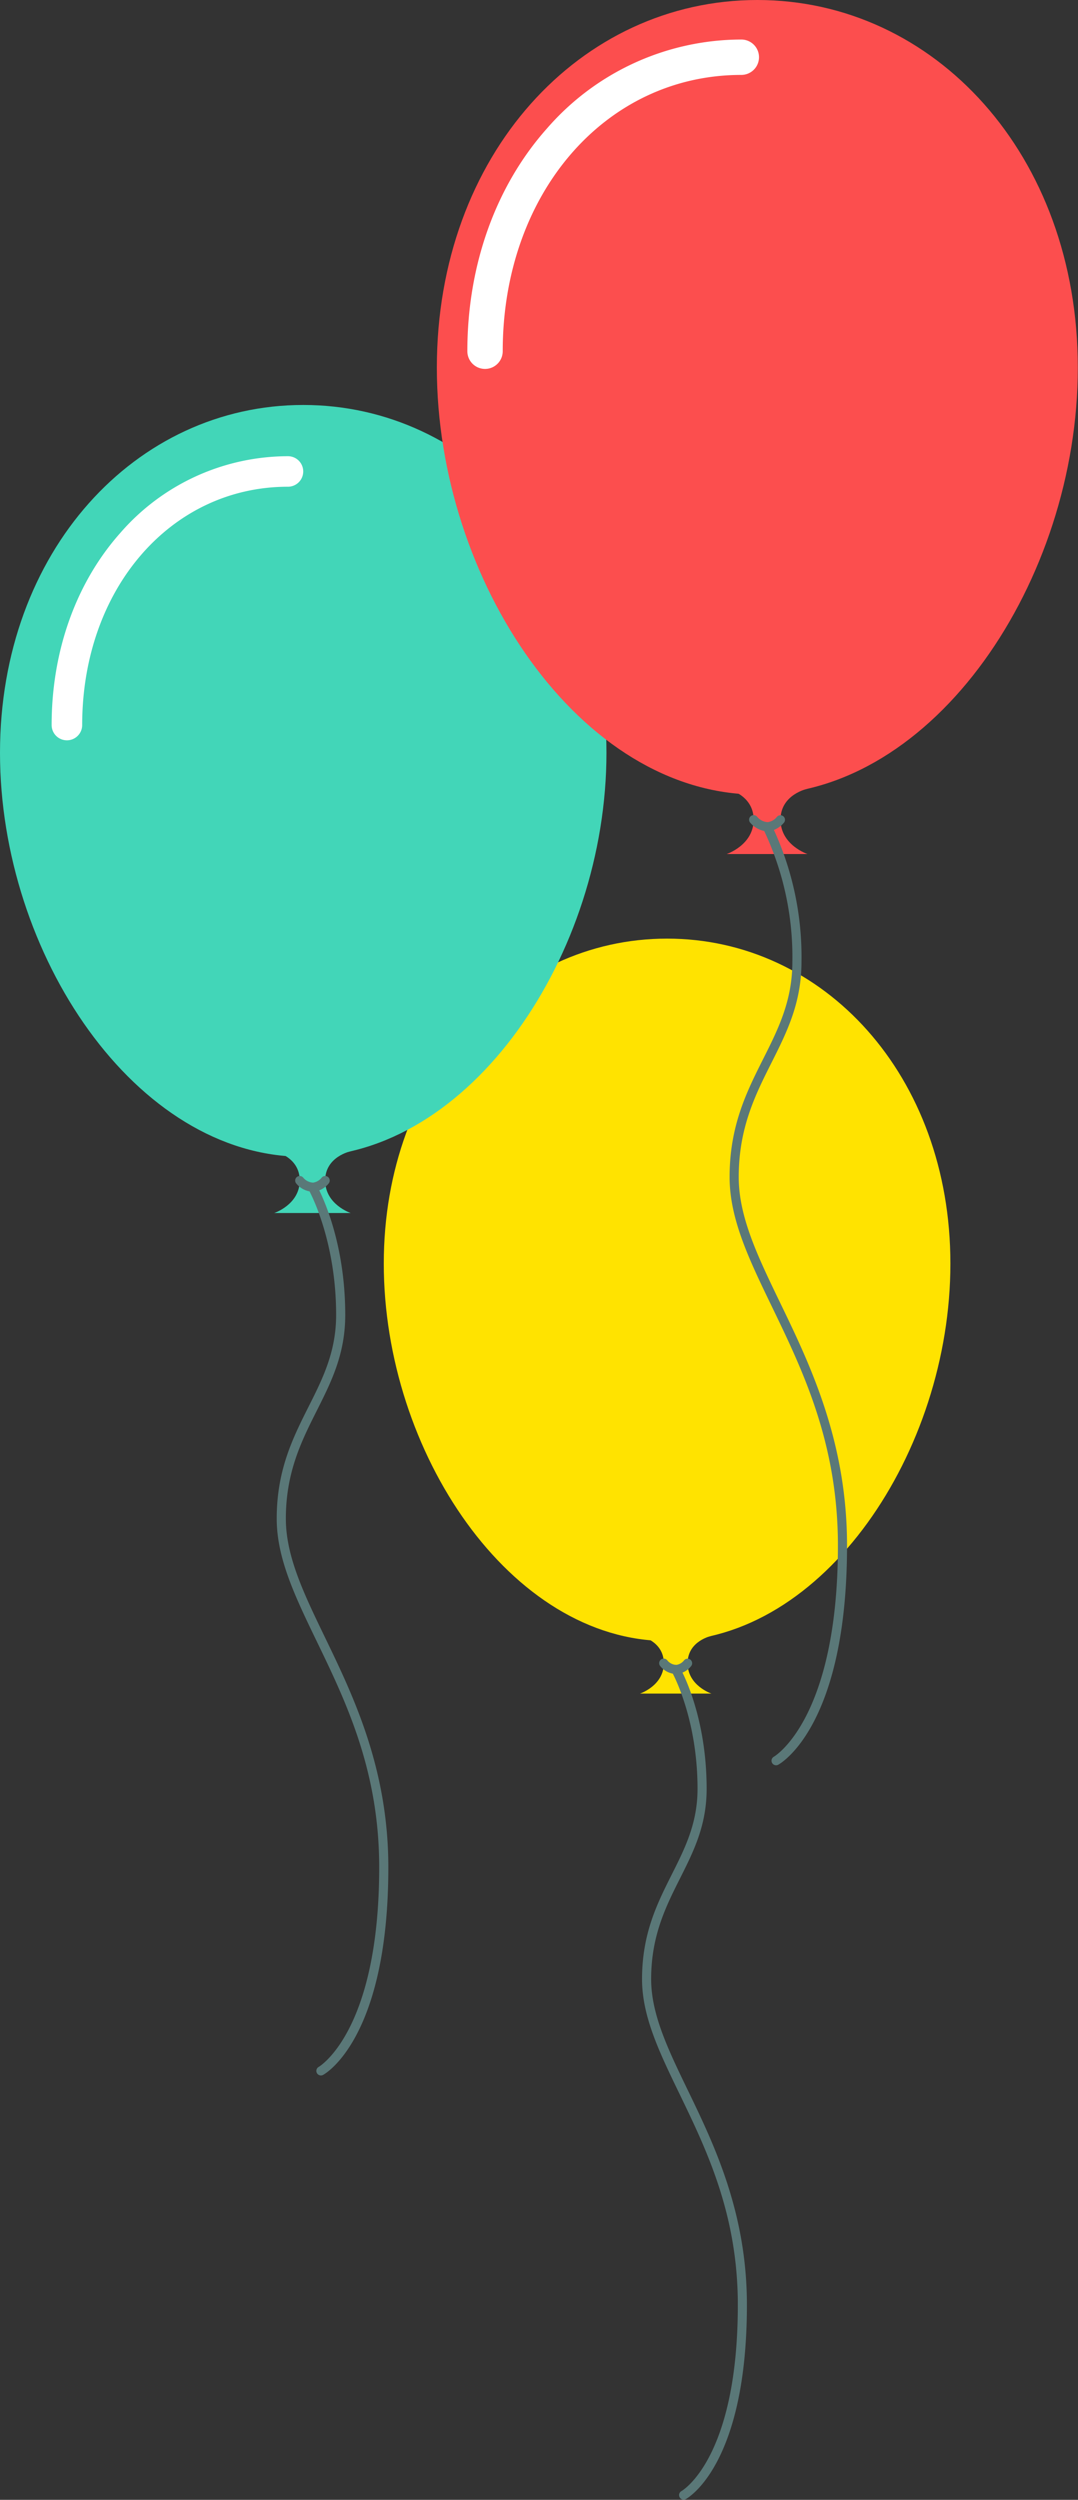 <?xml version="1.0" encoding="UTF-8"?><svg xmlns="http://www.w3.org/2000/svg" xmlns:xlink="http://www.w3.org/1999/xlink" height="353.3" preserveAspectRatio="xMidYMid meet" version="1.0" viewBox="0.0 0.0 152.4 353.3" width="152.4" zoomAndPan="magnify"><rect x="0.0" y="0.0" width="152.4" height="353.3" fill="#333333" stroke="none"/><g><g><g id="change1_1"><path d="M54.256,178.589c0,26.626,17.932,53.334,40.053,53.334s40.052-26.708,40.052-53.334-17.932-45.935-40.052-45.935S54.256,151.962,54.256,178.589Z" fill="#ffe300"/></g><g id="change1_2"><path d="M93.848,235.064c0-3.171-3.37-3.864-3.37-3.864h10.1s-3.37.693-3.37,3.864,3.37,4.29,3.37,4.29h-10.1S93.848,238.235,93.848,235.064Z" fill="#ffe300"/></g><g id="change2_1"><path d="M95.544,236.586c.044,0,.087,0,.132,0a2.956,2.956,0,0,0,2.043-1.13.644.644,0,0,0-1.025-.78,1.71,1.71,0,0,1-1.1.625,1.738,1.738,0,0,1-1.281-.675.644.644,0,1,0-.936.884A2.985,2.985,0,0,0,95.544,236.586Z" fill="#5a7878"/></g><g id="change2_2"><path d="M96.646,353.277a.643.643,0,0,0,.307-.078c.353-.191,8.639-4.954,8.639-27.46,0-13.047-4.641-22.649-8.371-30.364-2.772-5.735-5.166-10.688-5.166-15.664,0-6.118,2.07-10.235,4.072-14.217,1.94-3.86,3.773-7.506,3.773-12.68,0-10.481-3.66-16.927-3.816-17.2a.644.644,0,0,0-1.115.645c.037.064,3.644,6.439,3.644,16.552,0,4.868-1.767,8.381-3.637,12.1-2.069,4.117-4.209,8.373-4.209,14.8,0,5.271,2.454,10.347,5.3,16.224,3.863,7.993,8.242,17.052,8.242,29.8,0,21.747-7.886,26.285-7.966,26.328a.644.644,0,0,0,.308,1.21Z" fill="#5a7878"/></g></g><g><g id="change3_1"><path d="M0,106.4c0,28.5,19.193,57.084,42.868,57.084S85.737,134.9,85.737,106.4,66.544,57.234,42.868,57.234,0,77.9,0,106.4Z" fill="#42d6b8"/></g><g id="change4_1"><path d="M9.462,104.628a2.157,2.157,0,0,0,2.156-2.157c0-19.2,12.508-33.683,29.094-33.683a2.156,2.156,0,0,0,0-4.312A31.432,31.432,0,0,0,17,75.329c-6.253,7.036-9.7,16.676-9.7,27.142A2.157,2.157,0,0,0,9.462,104.628Z" fill="#fff"/></g><g id="change3_2"><path d="M42.375,166.843c0-3.393-3.606-4.135-3.606-4.135H49.576s-3.607.742-3.607,4.135,3.607,4.592,3.607,4.592H38.769S42.375,170.237,42.375,166.843Z" fill="#42d6b8"/></g><g id="change2_3"><path d="M44.19,168.427c.047,0,.093,0,.139,0a3.187,3.187,0,0,0,2.154-1.191.644.644,0,0,0-1.026-.78,1.871,1.871,0,0,1-1.206.686,1.939,1.939,0,0,1-1.407-.737.644.644,0,0,0-.937.885A3.157,3.157,0,0,0,44.19,168.427Z" fill="#5a7878"/></g><g id="change2_4"><path d="M45.371,293.323a.636.636,0,0,0,.306-.078c.377-.2,9.223-5.29,9.223-29.352,0-13.953-4.965-24.225-8.955-32.479-2.969-6.142-5.534-11.448-5.534-16.784,0-6.559,2.218-10.971,4.363-15.237,2.075-4.127,4.034-8.026,4.034-13.552,0-11.206-3.912-18.094-4.079-18.382a.644.644,0,0,0-1.115.644c.039.068,3.906,6.9,3.906,17.738,0,5.221-1.893,8.986-3.9,12.973-2.212,4.4-4.5,8.952-4.5,15.816,0,5.631,2.624,11.059,5.662,17.345,4.138,8.558,8.827,18.259,8.827,31.918,0,23.174-8.468,28.174-8.553,28.222a.644.644,0,0,0,.312,1.208Z" fill="#5a7878"/></g></g><g><g id="change5_1"><path d="M61.758,51.961c0,30.12,20.285,60.333,45.308,60.333s45.307-30.213,45.307-60.333S132.089,0,107.066,0,61.758,21.841,61.758,51.961Z" fill="#fc4e4e"/></g><g id="change4_2"><path d="M68.571,52.141a2.5,2.5,0,0,0,2.5-2.5c0-22.265,14.5-39.054,33.732-39.054a2.5,2.5,0,0,0,0-5A36.448,36.448,0,0,0,77.314,18.17c-7.25,8.158-11.243,19.335-11.243,31.471A2.5,2.5,0,0,0,68.571,52.141Z" fill="#fff"/></g><g id="change5_2"><path d="M106.545,115.847c0-3.587-3.812-4.371-3.812-4.371h11.422s-3.812.784-3.812,4.371,3.812,4.852,3.812,4.852H102.733S106.545,119.433,106.545,115.847Z" fill="#fc4e4e"/></g><g id="change2_5"><path d="M109.4,248.279c.09-.05,9.059-5.338,9.059-29.86,0-14.445-4.958-24.7-9.333-33.751-3.209-6.639-5.981-12.372-5.981-18.315,0-7.247,2.416-12.052,4.752-16.7,2.12-4.217,4.123-8.2,4.123-13.728a41.744,41.744,0,0,0-3.981-18.481,3.537,3.537,0,0,1-1.961-1.155.644.644,0,1,1,.936-.885,2.092,2.092,0,0,0,1.516.79,2.025,2.025,0,0,0,1.3-.739.644.644,0,0,1,1.025.779,3.6,3.6,0,0,1-1.445,1.064,43.115,43.115,0,0,1,3.9,18.627c0,5.833-2.069,9.949-4.26,14.307-2.269,4.513-4.615,9.18-4.615,16.121,0,5.648,2.712,11.258,5.852,17.755,4.216,8.72,9.462,19.571,9.462,34.311,0,25.41-9.332,30.774-9.729,30.99a.644.644,0,0,1-.618-1.13Z" fill="#5a7878"/></g></g></g></svg>